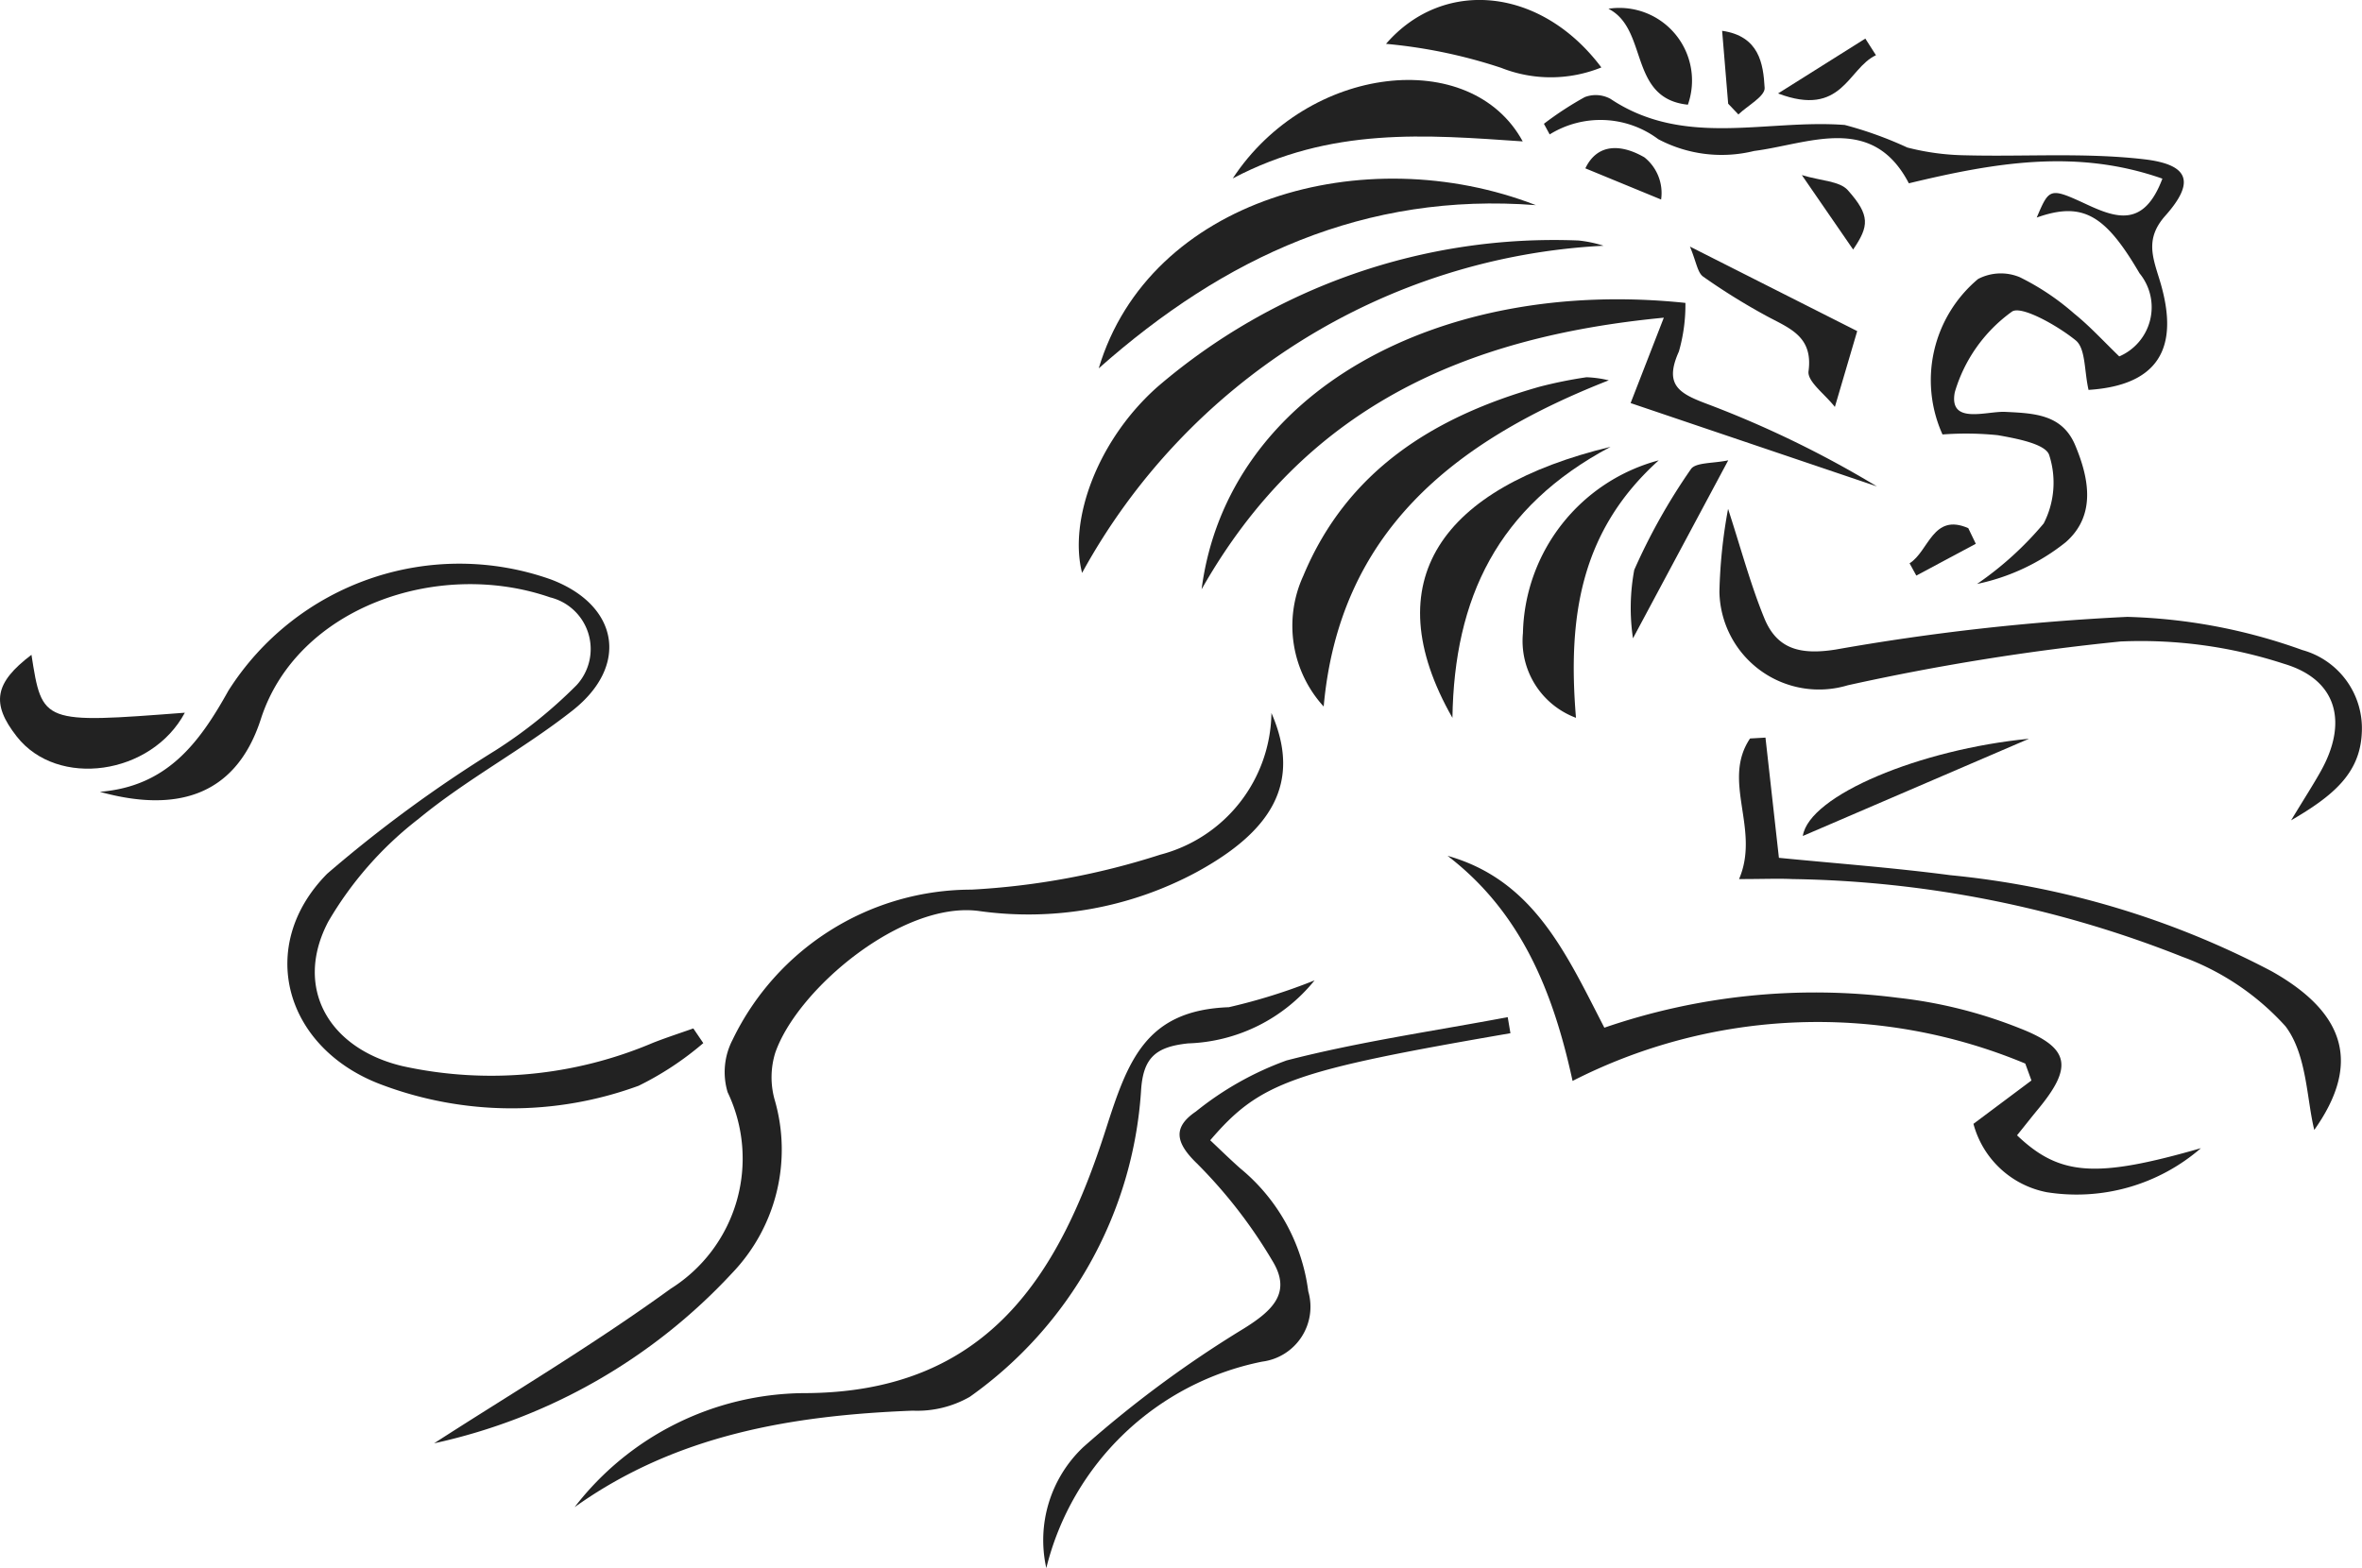 <svg xmlns="http://www.w3.org/2000/svg" width="68.006" height="45.157" viewBox="0 0 68.006 45.157"><defs><style>.a{fill:#222;}</style></defs><path class="a" d="M-60.867-49.1a8.871,8.871,0,0,1-1.861,1.228,10.623,10.623,0,0,1-7.439-.045c-2.756-1.052-3.583-3.981-1.53-6.06a38.243,38.243,0,0,1,4.845-3.552,13.584,13.584,0,0,0,2.336-1.879,1.533,1.533,0,0,0-.761-2.529c-3.243-1.123-7.293.3-8.327,3.5-.751,2.331-2.568,2.674-4.637,2.1,1.926-.155,2.854-1.39,3.7-2.911a7.875,7.875,0,0,1,9.3-3.2c1.929.737,2.255,2.474.607,3.771-1.416,1.115-3.042,1.973-4.43,3.118a10.283,10.283,0,0,0-2.6,2.959c-1,1.9.007,3.663,2.149,4.165a11.9,11.9,0,0,0,7.2-.674c.382-.15.774-.277,1.161-.414Z" transform="translate(81.116 79.14)"/><path class="a" d="M0-74.79c2.059-1.333,4.514-2.786,6.811-4.452A4.427,4.427,0,0,0,8.451-84.9a2.014,2.014,0,0,1,.142-1.51,7.639,7.639,0,0,1,6.878-4.325,21.421,21.421,0,0,0,5.437-1.007,4.279,4.279,0,0,0,3.2-4.079c.894,2.044-.044,3.429-2.152,4.58a10.222,10.222,0,0,1-6.274,1.121c-2.2-.293-5.228,2.25-5.861,4.086A2.393,2.393,0,0,0,9.8-84.7,5.139,5.139,0,0,1,8.578-79.69,16.494,16.494,0,0,1,0-74.79" transform="translate(12.499 116.355)"/><path class="a" d="M-54.938-30.186c-.128-.553-.081-1.2-.373-1.434-.527-.428-1.585-1.021-1.84-.821a4.375,4.375,0,0,0-1.639,2.316c-.181.947.913.541,1.449.566.841.041,1.643.069,2.018.962.407.97.6,2.029-.276,2.794a6.066,6.066,0,0,1-2.551,1.2,9.523,9.523,0,0,0,1.92-1.743,2.572,2.572,0,0,0,.157-1.971c-.106-.321-.944-.475-1.477-.57a9.008,9.008,0,0,0-1.594-.021,3.8,3.8,0,0,1,1.025-4.478,1.416,1.416,0,0,1,1.2-.051,7.146,7.146,0,0,1,1.564,1.046c.45.362.842.793,1.3,1.235a1.541,1.541,0,0,0,.584-2.393c-.982-1.679-1.629-2.079-2.96-1.606.361-.848.372-.873,1.424-.385.875.407,1.663.675,2.194-.735-2.478-.872-4.842-.458-7.3.134-1.054-2.026-2.89-1.131-4.457-.931a3.9,3.9,0,0,1-2.757-.339,2.776,2.776,0,0,0-3.127-.138l-.166-.306a9.516,9.516,0,0,1,1.177-.769.886.886,0,0,1,.738.05c2.127,1.421,4.49.58,6.747.753a10.93,10.93,0,0,1,1.8.649,7.1,7.1,0,0,0,1.655.224c1.718.045,3.451-.082,5.149.113,1.326.152,1.482.663.626,1.627-.568.639-.38,1.156-.177,1.81.475,1.525.394,3.048-2.029,3.206" transform="translate(115.072 41.42)"/><path class="a" d="M-57.454-28.627c1.233,1.176,2.286,1.233,5.291.368A5.463,5.463,0,0,1-56.6-26.991a2.719,2.719,0,0,1-2.112-1.969l1.67-1.249-.178-.487a15.518,15.518,0,0,0-13.034.5c-.557-2.565-1.479-4.858-3.6-6.483,2.482.7,3.417,2.82,4.515,4.95a18.658,18.658,0,0,1,8.446-.862,13.47,13.47,0,0,1,3.525.883c1.452.568,1.513,1.121.51,2.334-.184.222-.36.449-.6.745" transform="translate(115.531 61.325)"/><path class="a" d="M0-53.939a8.413,8.413,0,0,1,6.572-3.28c5.366.006,7.4-3.48,8.721-7.6.634-1.975,1.146-3.427,3.54-3.514a16.6,16.6,0,0,0,2.469-.773,4.882,4.882,0,0,1-3.641,1.815c-.942.1-1.3.417-1.356,1.377a11.733,11.733,0,0,1-4.928,8.8,3.042,3.042,0,0,1-1.646.4c-3.474.135-6.811.692-9.73,2.776" transform="translate(16.547 97.339)"/><path class="a" d="M0-29.7c.741-5.7,6.864-8.99,13.93-8.248a4.876,4.876,0,0,1-.188,1.4c-.454,1.009.052,1.227.908,1.546a29.882,29.882,0,0,1,4.794,2.339l-7.092-2.4.956-2.459C7.51-36.966,2.946-34.9,0-29.7" transform="translate(34.596 46.671)"/><path class="a" d="M-57.685-31.9c.392-.647.634-1.021.851-1.408.788-1.4.49-2.641-1.053-3.1a13.279,13.279,0,0,0-4.71-.643,67.829,67.829,0,0,0-7.852,1.261,2.868,2.868,0,0,1-3.695-2.688,14.814,14.814,0,0,1,.249-2.392c.375,1.152.645,2.173,1.042,3.144.364.894,1.033,1.067,2.051.908a66.411,66.411,0,0,1,8.4-.942,16.1,16.1,0,0,1,5.044.956,2.338,2.338,0,0,1,1.708,2.4c-.056,1.16-.836,1.806-2.039,2.506" transform="translate(123.649 55.525)"/><path class="a" d="M-52.936-.536A18.17,18.17,0,0,0-67.95,8.886c-.394-1.533.454-3.836,2.167-5.355A17.525,17.525,0,0,1-53.657-.687a3.558,3.558,0,0,1,.721.151" transform="translate(99.105 7.613)"/><path class="a" d="M-47.079-1.646c-6.263,1.079-7.21,1.407-8.644,3.083.283.266.568.546.866.81A5.483,5.483,0,0,1-52.9,5.787a1.592,1.592,0,0,1-1.327,2.025,8.028,8.028,0,0,0-6.215,5.945,3.689,3.689,0,0,1,1.061-3.48A32.276,32.276,0,0,1-54.77,6.868c.87-.538,1.387-1.055.843-1.95A14.125,14.125,0,0,0-56.11,2.1c-.638-.617-.675-1.051-.02-1.495A9.05,9.05,0,0,1-53.524-.862c2.09-.54,4.241-.846,6.367-1.247Z" transform="translate(90.567 31.401)"/><path class="a" d="M-.015-14.477C.6-15.919-.53-17.289.3-18.523l.444-.025c.124,1.109.248,2.218.387,3.462,1.61.159,3.279.282,4.936.5a25.045,25.045,0,0,1,9.251,2.767c2.2,1.238,2.532,2.727,1.227,4.569-.22-.885-.21-2.17-.83-2.986a7.435,7.435,0,0,0-2.968-2A31.632,31.632,0,0,0,1.523-14.474c-.414-.02-.829,0-1.538,0" transform="translate(50.087 39.79)"/><path class="a" d="M-44.1-2.716c-4.916-.379-8.965,1.49-12.587,4.7,1.458-4.87,7.637-6.62,12.587-4.7" transform="translate(88.321 8.624)"/><path class="a" d="M-31.887-.331c-4.535,1.778-7.764,4.424-8.21,9.395A3.447,3.447,0,0,1-40.684,5.3c1.264-3.029,3.755-4.58,6.8-5.445A12.761,12.761,0,0,1-32.53-.419a3.255,3.255,0,0,1,.643.089" transform="translate(78.208 11.283)"/><path class="a" d="M0-10.081c2.16-3.287,6.853-3.813,8.349-1.066C5.554-11.338,2.827-11.571,0-10.081" transform="translate(35.493 15.219)"/><path class="a" d="M-19.21,0c-3.261,1.731-4.5,4.361-4.552,7.805-2.252-3.951-.3-6.632,4.552-7.805" transform="translate(65.58 12.868)"/><path class="a" d="M-13.7,0c-2.273,2.048-2.621,4.54-2.383,7.415a2.362,2.362,0,0,1-1.527-2.441A5.268,5.268,0,0,1-13.7,0" transform="translate(61.458 13.257)"/><path class="a" d="M0-4.491c1.644-1.9,4.457-1.645,6.2.679A3.878,3.878,0,0,1,3.316-3.8,14.746,14.746,0,0,0,0-4.491" transform="translate(39.906 5.754)"/><path class="a" d="M-3.172,0c.309,1.982.309,1.982,4.416,1.668-.963,1.8-3.667,2.184-4.84.685C-4.343,1.4-4.236.806-3.172,0" transform="translate(4.078 18.857)"/><path class="a" d="M0,0,4.816,2.434,4.173,4.618c-.282-.364-.8-.733-.758-1.03.137-1.021-.577-1.243-1.229-1.6A18.3,18.3,0,0,1,.382.866C.216.748.186.443,0,0" transform="translate(48.656 7.101)"/><path class="a" d="M-9.839,0-12.58,5.123a5.967,5.967,0,0,1,.037-1.971,17.408,17.408,0,0,1,1.63-2.9c.134-.2.641-.163,1.074-.255" transform="translate(59.596 13.26)"/><path class="a" d="M0-9.958c.179-1.176,3.4-2.5,6.512-2.8L0-9.958" transform="translate(51.906 34.033)"/><path class="a" d="M0-.028A2.091,2.091,0,0,1,2.288,2.735C.57,2.558,1.159.558,0-.028" transform="translate(46.309 0.28)"/><path class="a" d="M-.611-7.48c-.056-.678-.113-1.356-.174-2.1C.279-9.426.4-8.641.439-7.936c.014.241-.489.51-.756.765l-.294-.31" transform="translate(50.368 10.467)"/><path class="a" d="M0-5.618,2.515-7.2l.306.479c-.814.378-.963,1.806-2.822,1.1" transform="translate(51.191 8.311)"/><path class="a" d="M0-2.072c.36-.752,1.07-.682,1.7-.317a1.314,1.314,0,0,1,.481,1.215L0-2.072" transform="translate(45.645 6.92)"/><path class="a" d="M0,0C.55.168,1.087.17,1.323.434c.65.729.613,1.036.154,1.71L0,0" transform="translate(51.878 5.042)"/><path class="a" d="M-6.681-1.972l-1.713.916-.194-.354c.557-.348.668-1.46,1.69-1.012l.217.45" transform="translate(63.568 17.632)"/></svg>